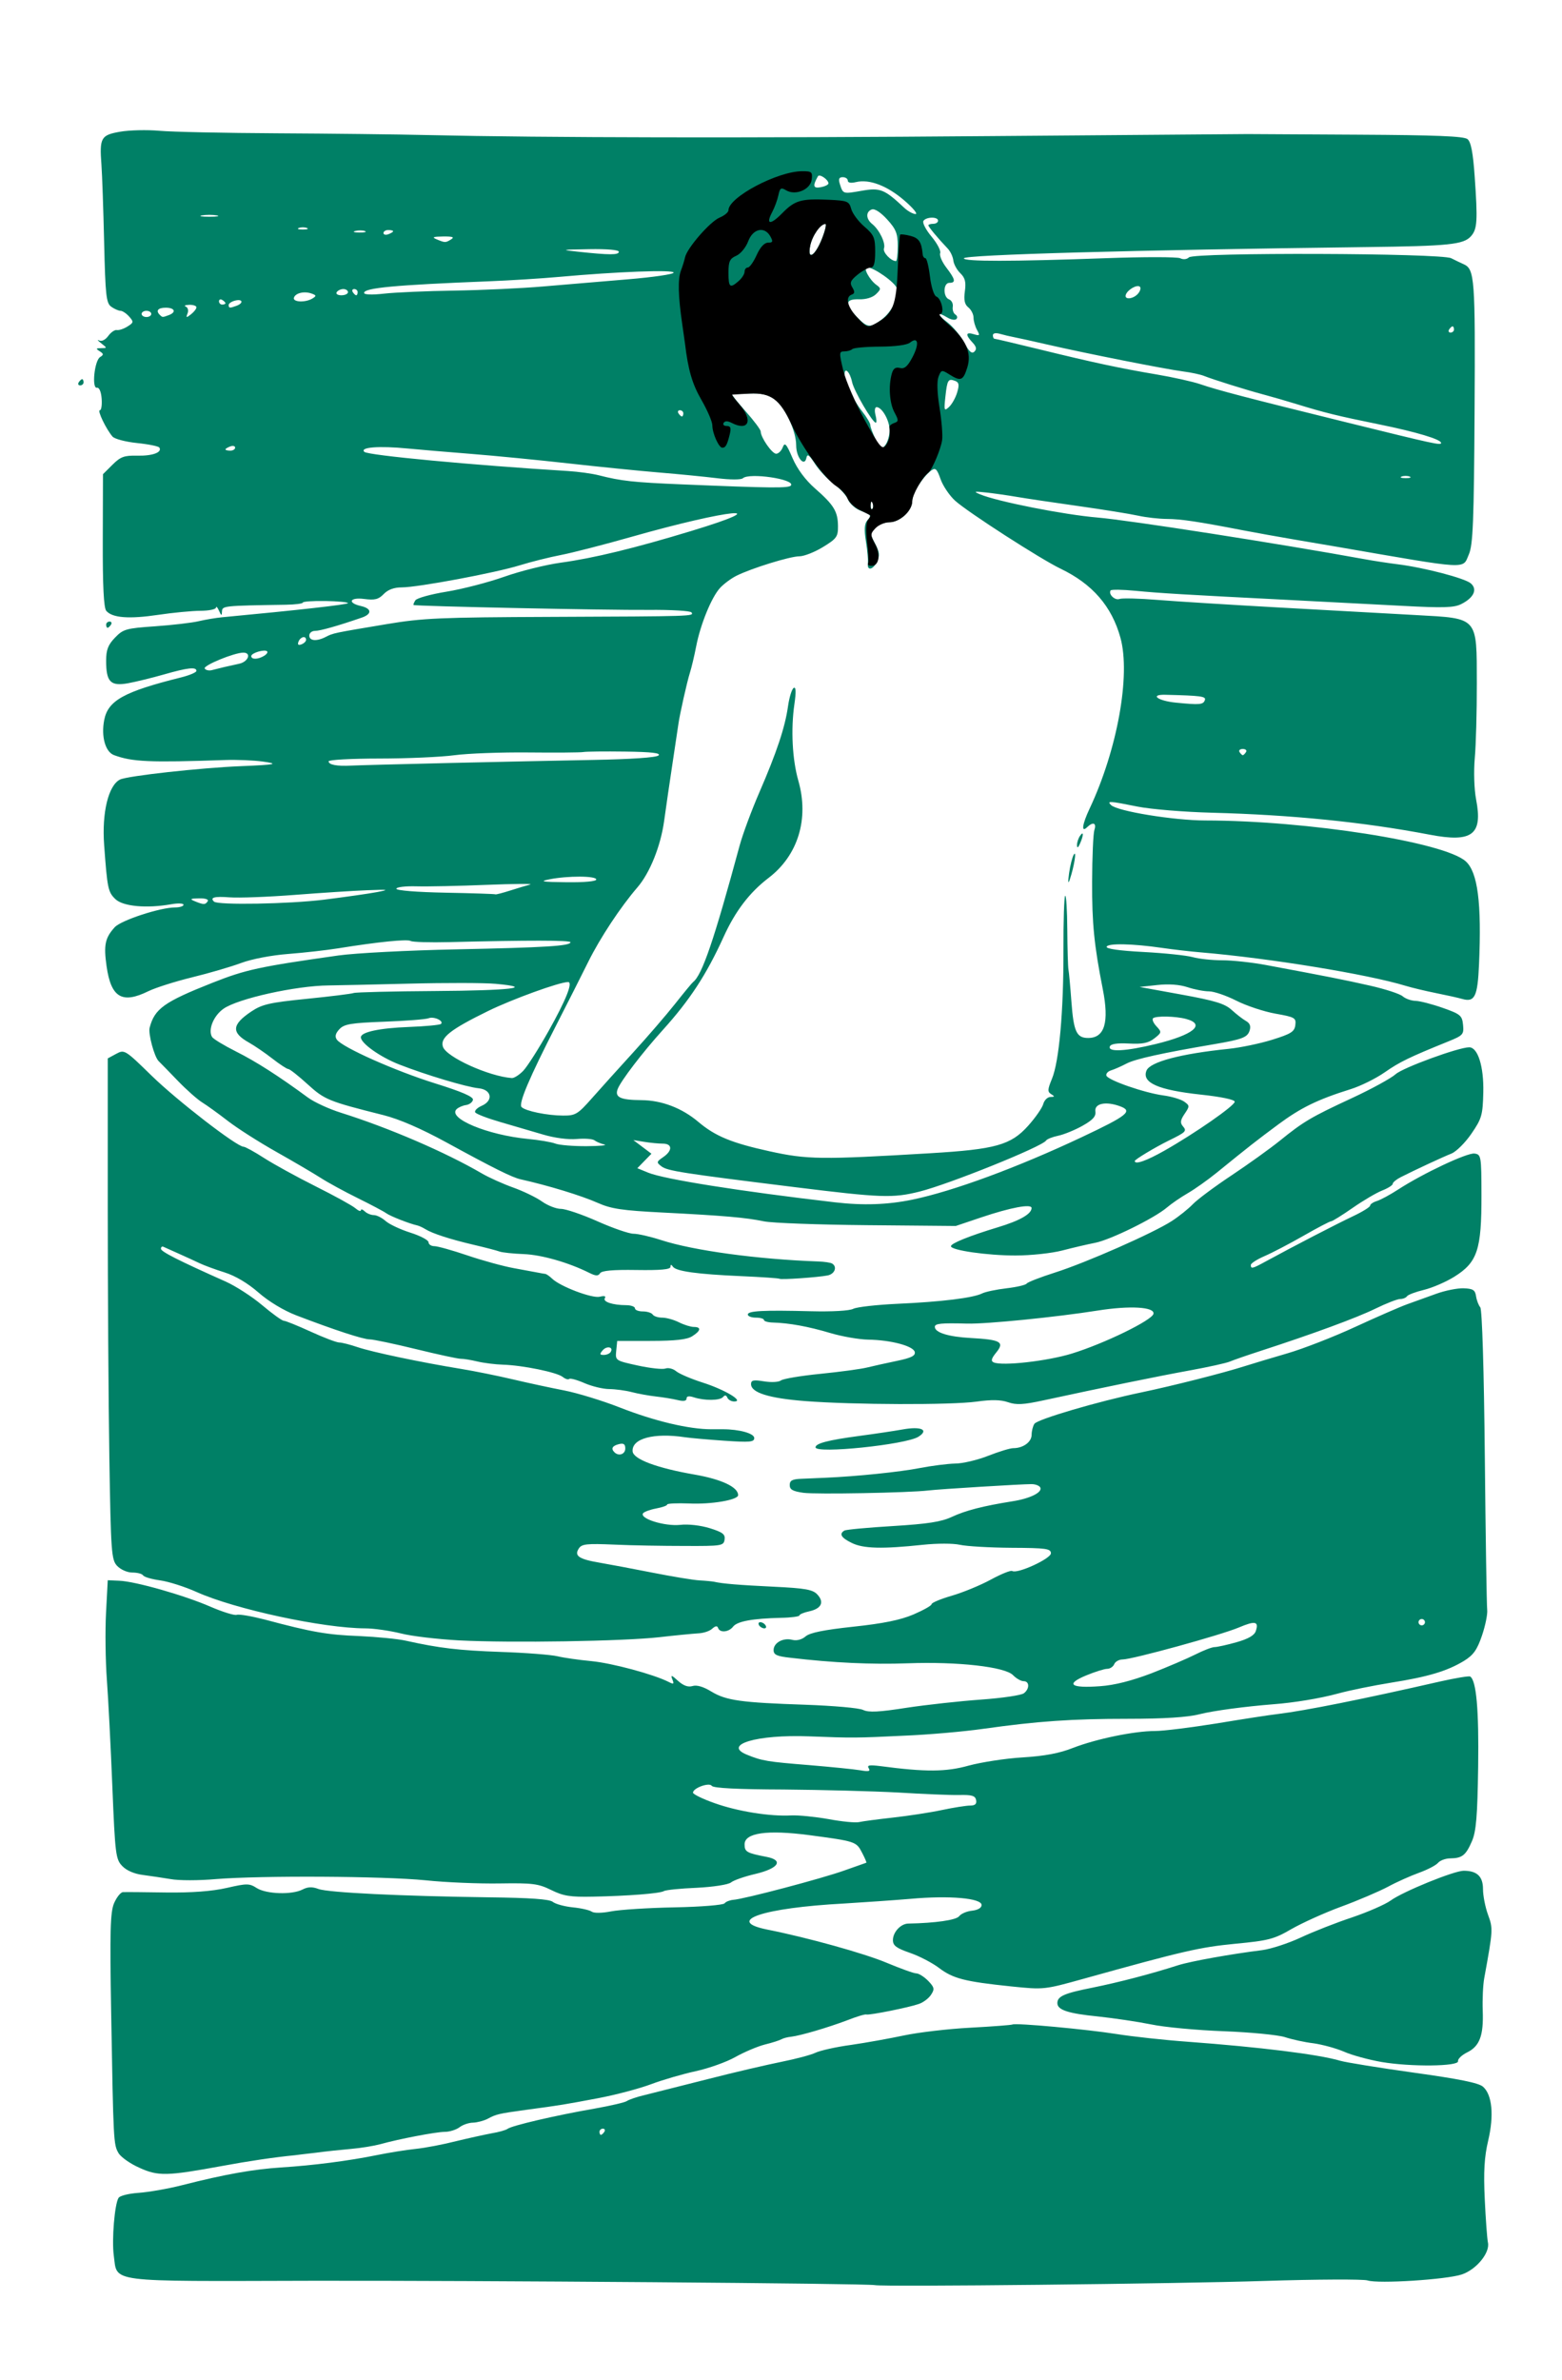 <svg xmlns="http://www.w3.org/2000/svg" viewBox="0 0 935 1424"><path d="M523.66 1367.06c-4.14-1-239.17-2.8-337.73-2.6-123.16.3-115.56 1.3-117.82-15.1-1.28-9.3.5-30.9 2.86-34.5.78-1.3 6.16-2.6 11.95-3s17.55-2.4 26.13-4.6c25.94-6.6 42.59-9.5 59.26-10.6 18.97-1.2 40.23-3.9 57.36-7.4 6.9-1.4 17.32-3.1 23.16-3.7s16.69-2.7 24.12-4.6c7.44-1.8 16.99-3.9 21.24-4.7 4.242-.7 8.585-1.9 9.647-2.7 2.388-1.9 28.95-8.1 52.047-12.1 9.517-1.7 18.203-3.7 19.301-4.5 1.1-.8 5.906-2.5 10.684-3.6 4.777-1.2 21.714-5.5 37.638-9.5 15.923-4.1 35.868-8.7 44.322-10.4 8.453-1.7 17.573-4.1 20.267-5.4 2.693-1.3 12.284-3.5 21.304-4.7 9.02-1.3 23.35-3.9 31.85-5.7 8.49-1.8 26.29-3.9 39.56-4.6s24.6-1.6 25.16-1.9c1.87-1.1 44.92 2.9 62.46 5.7 9.44 1.5 28.55 3.6 42.47 4.6 43.09 3.2 78.24 7.5 91.44 11.4 3.46 1 23.27 4.2 44 7.1 27.23 3.8 38.72 6.1 41.38 8.4 5.48 4.8 6.66 17.1 3.08 32.3-2.3 9.7-2.82 18.6-2.04 35 .57 12.1 1.42 23.7 1.9 25.9 1.34 6.1-6.81 16.1-15.57 19.1-9.16 3.1-50.2 5.7-56.47 3.6-2.43-.8-30.23-.7-61.76.3-51.69 1.7-228.97 3.6-233.2 2.5zm-161.92-91.7c.656-1 .273-1.9-.852-1.9-1.124 0-2.044.9-2.044 1.9s.383 1.8.851 1.8c.47 0 1.388-.8 2.045-1.8zm-278.27 21.5c-5.49-2.4-11.13-6.4-12.53-8.8-2.98-5.1-3.06-6.6-4.4-84-.84-48.8-.53-60.2 1.75-65.5 1.52-3.5 3.9-6.5 5.28-6.6s12.93 0 25.67.2c15.57.2 27.5-.7 36.39-2.7 12.26-2.8 13.59-2.8 18.13.1 5.74 3.6 21.1 4.1 27.4.8 3.09-1.6 5.78-1.7 9.45-.3 5.82 2.2 49.94 4.3 102.13 5 24.673.3 36.092 1.1 38.12 2.7 1.593 1.3 7.022 2.8 12.064 3.3 5.041.5 10.142 1.7 11.334 2.6 1.265.9 6.083.9 11.581-.2 5.177-1 22.264-2.1 37.97-2.4 15.876-.3 29.16-1.4 29.916-2.4.75-1 3.1-1.9 5.223-2.1 6.243-.4 52.955-12.7 66.592-17.6 6.9-2.4 12.77-4.5 13.04-4.6s-.88-2.8-2.56-6c-3.44-6.7-3.94-6.8-31.566-10.5-25.248-3.3-38.75-1.4-38.75 5.5 0 4.5 1.197 5.2 13.136 7.5 10.44 2 7.268 6.9-6.625 10.2-6.487 1.5-13.075 3.8-14.64 5.1-1.604 1.3-10.593 2.7-20.594 3.2-9.76.4-18.595 1.3-19.629 2-2.422 1.4-21.486 2.9-42.366 3.3-13.737.3-17.82-.4-25.092-4-7.756-3.8-11.062-4.2-30.883-3.9-12.21.2-32.18-.6-44.39-1.9-25.34-2.5-98.18-2.9-125.46-.7-10.09.9-22.25.9-27.02 0-4.78-.8-12.31-1.9-16.73-2.5-4.89-.6-9.67-2.6-12.21-5.3-3.92-4-4.29-6.9-5.95-47.6-.97-23.9-2.44-52.7-3.28-63.9-.84-11.3-1.06-29.2-.5-40l1.03-19.5 6.75.3c9.58.3 39.36 8.8 54.86 15.6 7.23 3.1 14.26 5.3 15.61 4.8 1.36-.5 8.86.8 16.67 2.8 28.38 7.6 37.71 9.2 56.66 9.9 10.62.5 23.21 1.7 27.99 2.8 19.89 4.4 31.3 5.8 56.935 6.7 14.863.5 30.063 1.7 33.778 2.6 3.716.9 12.836 2.2 20.267 2.9 12.398 1.2 37.277 7.9 46.134 12.4 3.117 1.6 3.465 1.4 2.305-1.5-1.119-2.8-.507-2.7 3.404.9 3.24 2.9 6.023 3.9 8.681 3.1 2.51-.8 6.551.4 11.263 3.3 8.921 5.4 17.832 6.6 56.57 7.9 16.452.6 31.872 1.9 34.272 3.1 3.32 1.6 9.5 1.3 26.05-1.3 11.94-1.8 32.03-4 44.66-4.9 12.62-.9 24.13-2.6 25.57-3.8 3.48-2.7 3.36-7.2-.19-7.2-1.55 0-4.4-1.6-6.33-3.6-4.81-5-33.07-8.2-63.07-7.1-21.3.8-44.9-.3-70.132-3.3-8.228-.9-10.133-1.8-10.133-4.6 0-4.4 5.757-7.6 11.332-6.1 2.584.6 5.634-.2 7.82-2.1 2.537-2.2 10.893-3.9 28.603-5.8 17.87-1.9 28.14-4 35.93-7.3 5.99-2.6 10.89-5.3 10.89-6.2 0-.8 5.39-3.1 11.97-5 6.59-1.9 17.09-6.2 23.35-9.6s12.1-5.8 12.99-5.2c3.1 1.8 23.1-7.4 23.11-10.6 0-2.8-2.85-3.2-23.65-3.3-13-.1-26.88-.9-30.85-1.8-4.14-.9-13.56-.9-22.14 0-24.39 2.6-35.7 2.3-42.55-1.1-6.36-3.1-7.75-5.4-4.45-7.4 1-.6 14.01-1.8 28.92-2.7 21.05-1.3 28.96-2.5 35.43-5.5 8.14-3.8 18.58-6.5 36.13-9.3 10.41-1.6 17.88-5.2 16.87-8.1-.4-1.2-2.84-2.2-5.42-2.2-5.88 0-55.11 3-61.64 3.8-11.65 1.4-67.348 2.4-74.79 1.4-6.349-.9-8.204-1.9-8.204-4.6 0-2.8 1.54-3.6 7.238-3.8 3.981-.2 10.278-.4 13.993-.6 18.863-.8 44.863-3.5 56.583-5.8 7.24-1.4 16.79-2.6 21.23-2.7 4.44 0 13.29-2.1 19.66-4.6s13.16-4.6 15.09-4.6c5.94 0 10.97-3.66 11-7.98.01-2.26.76-5.23 1.66-6.59 1.8-2.73 38.18-13.42 63.93-18.78 18.56-3.86 49.28-11.65 61.97-15.71 4.67-1.49 16.16-4.94 25.54-7.67 9.39-2.72 27.67-9.84 40.62-15.82 12.96-5.98 26.99-12.09 31.19-13.59 4.2-1.49 11.98-4.3 17.29-6.23s12.69-3.41 16.41-3.28c5.58.2 6.87 1.02 7.42 4.72.37 2.46 1.51 5.46 2.53 6.66 1.1 1.29 2.21 37.49 2.72 89.27.47 47.8 1.11 89.1 1.42 91.7.31 2.5-1.1 9.5-3.12 15.4-2.93 8.6-5.14 11.7-10.84 15.2-10.09 6.1-21.49 9.5-43.65 13-10.57 1.7-24.86 4.6-31.76 6.5-10.57 2.9-26.51 5.5-38.6 6.4-16.5 1.3-35.73 3.8-44.39 6-7.05 1.8-21.32 2.7-42.47 2.7-33.82 0-54.1 1.4-86.85 6-11.15 1.6-32.43 3.5-47.29 4.1-28.6 1.4-31.11 1.4-56.943.4-31.24-1.2-52.07 5-37.156 11 9.034 3.7 12.293 4.2 37.156 6.2 13.273 1.1 27.073 2.5 30.673 3.1 5 .9 6.19.6 5.03-1.2-1.17-1.9.4-2.1 6.97-1.3 27.08 3.6 39.34 3.5 52.87-.3 7.43-2 21.95-4.3 32.27-4.9 13.14-.8 22.19-2.5 30.19-5.7 14.01-5.4 36.67-10.1 49.11-10.1 5.1 0 21.6-2.1 36.67-4.5 15.07-2.5 31.75-5.1 37.05-5.7 16.4-2 50.34-8.8 97.26-19.5 8.91-2 16.83-3.3 17.62-2.9 3.71 2.3 5.28 19.9 4.79 54-.42 29.5-1.19 38.7-3.71 44.5-3.67 8.5-5.88 10.2-12.94 10.3-2.79 0-6.11 1.2-7.39 2.7-1.27 1.5-6.37 4.1-11.33 5.9s-13.36 5.5-18.67 8.4c-5.31 2.8-17.9 8.2-27.99 11.9-10.08 3.7-23.47 9.8-29.76 13.4-10.33 6-13.57 6.9-33.78 8.8-21.27 2.1-30.51 4.2-90.53 20.9-23.75 6.6-23.8 6.6-43.42 4.6-27.92-2.9-34.76-4.7-43.14-11-4.06-3.1-11.95-7.2-17.53-9.1-8.05-2.8-10.13-4.3-10.13-7.6 0-4.8 4.74-9.9 9.31-9.9 16.14-.3 28.6-2.1 30.34-4.4 1.12-1.5 4.6-3 7.73-3.3 3.49-.4 5.7-1.7 5.7-3.4 0-4.1-19.14-5.8-42.46-3.7-10.62.9-28.51 2.1-39.77 2.8-48.808 2.6-71.837 10.4-46.046 15.6 24.16 4.8 58.316 14.3 71.546 19.9 8.19 3.4 16.12 6.3 17.62 6.3s4.68 2 7.07 4.4c3.77 3.9 4.01 5 1.84 8.3-1.38 2.2-4.7 4.7-7.38 5.6-5.92 2.1-29.42 6.8-31.38 6.3-.78-.3-5.99 1.3-11.59 3.5-11.7 4.4-27.665 9.1-33.427 9.8-2.176.2-4.782.9-5.79 1.5s-5.558 2.1-10.112 3.2c-4.553 1.2-12.487 4.6-17.63 7.5s-15.749 6.7-23.569 8.4c-7.819 1.7-19.863 5.2-26.763 7.8s-21.232 6.4-31.848 8.4c-19.724 3.7-21.67 4.1-43.428 7-15.853 2.2-17.416 2.5-22.553 5.3-2.32 1.2-6.23 2.2-8.69 2.3-2.45 0-6.15 1.2-8.21 2.8-2.06 1.5-5.97 2.7-8.69 2.7-5.3 0-27.65 4.3-38.71 7.4-3.72 1-11.54 2.3-17.38 2.8-5.83.5-15.39 1.5-21.23 2.3-5.84.7-11.48 1.3-12.54 1.5-11.62 1.1-28.39 3.6-43.43 6.4-33.21 6.1-38.35 6.2-49.55 1.1zm451.02-209.5c9.02-1 22.18-3 29.23-4.5s14.72-2.7 17.03-2.7c2.97 0 4.01-1 3.54-3.3-.53-2.6-2.57-3.2-10.27-3-5.29.1-21.68-.6-36.42-1.5-14.75-.8-45.579-1.6-68.52-1.8-27.362-.1-42.164-.8-43.022-2.2-1.506-2.2-11.237 1.3-11.237 4.1 0 .9 5.863 3.8 13.028 6.3 13.783 4.9 33.01 8 45.842 7.3 4.246-.2 14.235.8 22.197 2.2 7.962 1.5 16.212 2.3 18.332 1.8 2.13-.5 11.25-1.7 20.27-2.7zm154.69-86.3c9.76-3.8 21.64-8.9 26.4-11.3 4.75-2.4 9.9-4.4 11.43-4.4 1.54 0 7.45-1.3 13.13-2.9 7.06-2 10.73-4.1 11.57-6.7 1.92-5.8-.3-6.3-10.22-2.1-10.64 4.5-63.74 19.1-69.5 19.1-2.15 0-4.41 1.3-5.02 2.8s-2.49 2.8-4.19 2.8c-1.69 0-7.42 1.8-12.73 4-12.49 5.2-9.2 7.7 8.41 6.4 8.69-.6 18.84-3.2 30.72-7.7zm163.79-30.6c0-1-.87-1.9-1.93-1.9s-1.93.9-1.93 1.9.87 1.9 1.93 1.9 1.93-.9 1.93-1.9zm-26.06 263.1c-7.43-1.3-17.56-4-22.5-6.2-4.95-2.1-13.2-4.3-18.34-5-5.14-.6-12.82-2.3-17.06-3.7-4.28-1.3-20.64-2.9-36.68-3.5-15.92-.6-35.46-2.4-43.43-4.1-7.96-1.6-22.14-3.7-31.51-4.7-17.98-1.8-24.46-3.9-24.46-8s4.01-5.9 21.23-9.3c15.72-3.2 34.64-8.1 51.15-13.4 7.67-2.4 31.7-6.7 50.18-9 5.31-.7 15.77-4.1 23.24-7.6s21.26-8.9 30.64-12c9.38-3.2 19.77-7.7 23.09-10.1 7.24-5.3 37.91-17.8 43.69-17.8 7.99 0 11.56 3.4 11.56 11 0 3.9 1.35 10.8 3 15.3 3.06 8.3 3.01 9.1-2.25 37.9-.75 4-1.16 12.8-.91 19.5.55 14.9-1.82 21.3-9.39 25-3.23 1.6-5.65 4-5.39 5.2.65 3.2-28.4 3.5-45.86.5zm-552.03-252.2c-12.73-.7-28.49-2.5-35.02-4.2-6.52-1.6-16.07-3-21.23-3-25.22-.1-77.92-11.4-101.05-21.8-6.9-3.1-16.66-6.2-21.67-6.9-5.02-.7-9.63-2-10.25-3s-3.54-1.7-6.5-1.7c-3.01 0-7-1.8-9.06-4-3.41-3.6-3.74-8.2-4.64-64.6-.53-33.34-.96-100.77-.96-149.81v-89.17l5.03-2.72c4.96-2.68 5.29-2.48 21.24 13.08 15.17 14.81 51 42.48 55.01 42.48.99 0 6.56 3.06 12.37 6.8 5.82 3.74 19.7 11.35 30.84 16.93 11.15 5.57 21.79 11.43 23.65 13.01 1.85 1.58 3.37 2.17 3.37 1.29 0-.87 1.05-.58 2.32.64 1.27 1.23 3.72 2.23 5.43 2.23s4.87 1.59 7.03 3.52c2.16 1.94 8.83 5.08 14.83 6.98 5.99 1.89 10.91 4.49 10.91 5.77.01 1.28 1.58 2.32 3.49 2.32s10.81 2.5 19.78 5.54c8.97 3.05 21.528 6.49 27.897 7.64 6.37 1.15 12.884 2.36 14.476 2.68 1.593.33 3.485.65 4.205.73.721.08 2.583 1.37 4.14 2.87 4.892 4.71 23.976 11.92 28.524 10.78 2.704-.68 3.812-.37 3.023.86-1.39 2.17 4.635 4.16 12.705 4.2 2.92.01 5.308.86 5.308 1.88 0 1.03 2.12 1.86 4.712 1.86 2.59 0 5.248.84 5.904 1.86.656 1.03 3.214 1.86 5.684 1.86s6.978 1.25 10.019 2.78c3.041 1.53 7.05 2.78 8.906 2.79 4.63.01 4.236 2.29-.965 5.57-3.122 1.98-10.037 2.75-24.609 2.78l-20.267.02-.59 5.87c-.59 5.85-.53 5.89 12.89 8.83 7.416 1.62 14.88 2.43 16.588 1.8 1.707-.63 4.591.1 6.41 1.63 1.818 1.52 8.951 4.57 15.852 6.77 13.197 4.21 24.986 11.24 18.979 11.31-1.77.03-3.657-1-4.196-2.28-.655-1.55-1.505-1.69-2.573-.4-1.823 2.2-11.104 2.29-17.52.19-2.881-.95-4.341-.7-4.341.75 0 1.46-1.77 1.76-5.309.9-2.92-.71-8.782-1.67-13.028-2.14-4.247-.48-10.762-1.66-14.477-2.63-3.716-.97-9.796-1.78-13.51-1.81-3.717-.03-10.378-1.64-14.803-3.57-4.425-1.94-8.53-3.05-9.122-2.48-.59.57-2.35.01-3.909-1.23-3.427-2.74-23.959-6.95-35.643-7.3-4.66-.14-11.6-1.01-15.44-1.93s-8.28-1.64-9.87-1.6-13.64-2.55-26.77-5.77c-13.14-3.21-25.62-5.84-27.76-5.84-3.92 0-21.02-5.59-43.91-14.35-7.56-2.9-16.56-8.32-22.66-13.66-6.36-5.57-13.87-10.03-20.26-12.04-5.59-1.75-12.33-4.23-14.98-5.5-2.66-1.27-8.3-3.86-12.55-5.75s-8.37-3.74-9.17-4.11c-.79-.37-1.45.17-1.45 1.2 0 1.71 10.35 6.95 38.78 19.64 5.93 2.64 15.75 9 21.82 14.11 6.08 5.12 11.89 9.31 12.92 9.31s8.28 2.93 16.11 6.51 15.51 6.5 17.07 6.5 6.52 1.26 11.03 2.79c8.69 2.95 37.64 9.03 61.92 13.01 8.05 1.31 21.942 4.12 30.886 6.23s22.776 5.09 30.738 6.63c7.961 1.54 22.93 6.12 33.26 10.17 20.862 8.19 41.55 13.1 55.044 13.08 1.327-.01 4.367-.01 6.756-.01 9.942.01 18.82 2.49 18.82 5.26 0 2.42-2.592 2.65-17.855 1.61-9.82-.67-20.46-1.61-23.644-2.09-18.663-2.81-31.913.77-31.312 8.44.366 4.7 14.572 10 37.102 13.9 16.15 2.8 26.057 7.5 26.057 12.3 0 2.9-16.145 5.6-29.229 5-7.283-.3-13.24 0-13.239.6.003.7-3.005 1.7-6.683 2.4s-7.188 2-7.799 2.9c-2.016 3.2 12.976 7.8 22.105 6.9 5.046-.6 12.44.3 17.946 2 7.64 2.4 9.257 3.6 8.788 6.8-.546 3.7-1.736 3.9-23.736 3.8-12.74 0-31.78-.3-42.314-.8-16.407-.7-19.444-.4-21.189 2.3-2.915 4.4-.02 6.4 12.353 8.5 5.84 1 20.17 3.7 31.848 6 11.677 2.3 24.272 4.4 27.987 4.6 3.716.2 7.624.6 8.686.8 5.072 1.2 15.39 2 36.038 3 18.688.9 23.087 1.7 25.81 4.6 4.354 4.6 2.494 8.5-4.778 10.1-3.256.7-5.92 1.8-5.92 2.5 0 .6-4.995 1.3-11.099 1.4-17.053.4-26.19 2.1-28.616 5.3-2.57 3.3-7.889 3.8-8.948.8-.505-1.5-1.59-1.3-3.538.4-1.545 1.5-5.415 2.7-8.6 2.8-3.185.2-13.608 1.2-23.162 2.3-21.33 2.4-88.32 3.5-119.67 1.9zm99.408-114.8c0-2.66-.997-3.33-3.86-2.61-3.958 1.01-4.849 2.71-2.574 4.91 2.604 2.5 6.434 1.1 6.434-2.3zm-8.769-57.71c1.934-3.01-2.268-3.93-4.76-1.04-1.94 2.25-1.82 2.77.632 2.77 1.66 0 3.518-.78 4.128-1.73zm88.87 163.51c-.656-1.1-.324-1.9.737-1.9 1.062 0 2.467.8 3.124 1.9.656 1 .324 1.8-.738 1.8-1.06 0-2.467-.8-3.123-1.8zm33.778-106.5c0-2.36 7.506-4.33 26.053-6.81 9.56-1.27 21.26-3.02 26.01-3.88 11.18-2.02 16.07.22 9.51 4.36-7.5 4.73-61.573 10.33-61.573 6.33zm-6.445-27.69c-21.513-1.69-32.158-5.04-32.158-10.14 0-2.36 1.453-2.67 7.787-1.64 4.375.71 8.816.47 10.134-.56 1.29-1 11.9-2.78 23.577-3.94 11.678-1.17 24.268-2.87 27.988-3.79 3.72-.91 11.78-2.71 17.93-3.98 8.4-1.74 11.04-3.04 10.6-5.25-.71-3.61-14.26-7.23-27.84-7.44-5.47-.08-15.74-1.87-22.84-3.98-13.049-3.89-24.599-5.99-34.308-6.25-2.919-.08-5.308-.77-5.308-1.53 0-.77-2.17-1.4-4.825-1.4s-4.825-.83-4.825-1.86c0-2.22 9.144-2.7 37.83-1.97 12.666.32 22.996-.27 25.286-1.45 2.12-1.09 14.2-2.45 26.83-3.02 25.85-1.16 44.95-3.5 50.27-6.17 1.97-.99 8.56-2.38 14.65-3.09s11.51-1.98 12.04-2.81c.54-.84 8.16-3.8 16.92-6.59 18.64-5.91 58.88-23.65 69.99-30.85 4.25-2.75 9.89-7.27 12.55-10.04 2.65-2.78 13.07-10.54 23.16-17.24 10.08-6.71 23.11-16.05 28.95-20.77 14.23-11.5 18.65-14.11 43.26-25.53 11.59-5.38 23.31-11.8 26.06-14.26 4.38-3.92 37.67-16.08 44.03-16.08 5.17 0 8.78 11.53 8.43 26.88-.32 13.68-.92 15.78-7.09 24.77-3.7 5.41-9.09 10.77-11.98 11.93-5.44 2.17-22.1 9.92-30.38 14.13-2.63 1.34-4.77 3.12-4.77 3.96s-2.83 2.64-6.28 3.99-11.44 6.05-17.75 10.45c-6.32 4.4-12.11 7.99-12.87 7.99-.77 0-8.19 3.89-16.51 8.65-8.31 4.75-18.81 10.23-23.32 12.17s-8.2 4.32-8.2 5.29c0 2.5.88 2.29 9.11-2.21 15.9-8.68 42.18-22.29 51.97-26.9 5.69-2.68 10.33-5.55 10.33-6.39 0-.83 1.82-2.07 4.05-2.75 2.22-.68 7.96-3.78 12.74-6.89 14.76-9.59 41.33-22.1 45.68-21.51 3.97.55 4.13 1.48 4.17 24.74.07 32.91-2.39 40.31-16.27 48.97-4.95 3.09-13.11 6.61-18.13 7.83-5.03 1.22-9.61 2.95-10.19 3.85-.57.89-2.4 1.63-4.07 1.63-1.66 0-8.31 2.59-14.78 5.75-11.21 5.49-37.31 15.09-68.82 25.32-7.96 2.58-16.21 5.44-18.34 6.35-2.12.91-12.98 3.31-24.12 5.33-18.86 3.43-51.67 10.14-87.43 17.88-12.08 2.62-16.26 2.84-21.23 1.12-4.36-1.51-9.89-1.62-18.73-.38-15.15 2.12-74.05 1.94-102.96-.32zm159.89-28.41c19.34-5.95 48.07-19.94 48.84-23.78.84-4.14-14.09-5.01-33.39-1.95-24.92 3.95-66.7 8.12-78.18 7.81-15.58-.43-19.3-.06-19.3 1.94 0 3.42 8.11 5.94 21.47 6.67 17.99.99 20.43 2.38 15.27 8.69-2.91 3.57-3.31 5.12-1.52 5.9 5.18 2.28 32.12-.76 46.81-5.28zm-175.03-44.75c-.336-.32-10.598-1.02-22.807-1.56-26.475-1.16-39.06-2.9-40.986-5.67-1.005-1.45-1.427-1.41-1.448.13-.02 1.54-5.962 2.08-20.366 1.86-14.194-.22-20.776.37-21.788 1.95-1.127 1.75-2.582 1.69-6.509-.27-12.346-6.17-28.509-10.79-39.188-11.2-6.37-.24-12.884-.93-14.477-1.53-1.592-.6-8.54-2.41-15.44-4.02-14.1-3.3-24.65-6.71-28.95-9.37-1.59-.99-3.77-1.99-4.83-2.22-4.69-1.03-16.19-5.54-18.59-7.3-1.45-1.06-9.15-5.14-17.12-9.07-7.96-3.92-17.95-9.37-22.19-12.11-4.25-2.73-16.2-9.74-26.55-15.57-10.36-5.83-23.38-14.14-28.95-18.46s-12.48-9.3-15.34-11.07c-2.87-1.77-9.39-7.54-14.48-12.81-5.09-5.28-10.32-10.64-11.62-11.92-2.58-2.54-6.31-16.39-5.38-19.97 2.97-11.37 8.64-15.43 37.66-26.91 19.78-7.83 28.03-9.62 75.27-16.31 10.09-1.43 41.79-3.07 70.45-3.66 53.502-1.1 68.523-2.04 68.525-4.27 0-1.22-25.607-1.24-72.386-.07-11.67.3-22.14-.01-23.26-.68-2.02-1.22-19.57.55-43.33 4.39-6.9 1.11-20.36 2.63-29.91 3.37-10.14.78-21.9 3.04-28.25 5.41-5.97 2.23-19.18 6.09-29.34 8.57-10.16 2.49-21.95 6.23-26.21 8.32-15.73 7.73-22.32 3.8-24.99-14.91-1.82-12.72-.92-17.01 4.88-23.38 3.77-4.14 27.21-11.82 36.08-11.82 2.8 0 5.1-.73 5.1-1.61 0-.89-3.32-1.03-7.36-.31-14.8 2.6-28.88 1.31-33.43-3.07-4.4-4.25-4.83-6.3-6.73-32.39-1.41-19.29 2.51-35.54 9.44-39.12 4.23-2.19 48.29-7.07 72.82-8.05 20.44-.83 22.81-1.35 12.54-2.76-5.3-.72-15.29-1.13-22.19-.9-45.81 1.55-55.67 1.12-66.69-2.92-5.21-1.91-7.8-11.16-5.88-21.02 2.27-11.67 11.82-16.96 46.03-25.48 5.04-1.26 9.17-3.01 9.17-3.9 0-2.51-5.21-1.94-19.37 2.12-7.16 2.05-16.9 4.43-21.64 5.29-10.45 1.87-13.04-.82-13.04-13.54 0-6.45 1.17-9.48 5.31-13.76 4.94-5.11 6.6-5.57 23.97-6.78 10.27-.72 21.99-2.08 26.06-3.04s10.43-2.02 14.15-2.37c45.63-4.28 75.27-7.61 75.27-8.46 0-.58-6.08-1.14-13.51-1.26s-13.51.3-13.51.93-4.56 1.21-10.13 1.3c-37.45.58-38.12.65-38.26 4.02-.11 2.79-.37 2.72-1.79-.46-.91-2.05-1.72-2.88-1.8-1.85-.07 1.03-4.26 1.89-9.3 1.91s-16.51 1.12-25.47 2.45c-17.35 2.57-27.28 1.8-30.9-2.4-1.53-1.79-2.18-14.85-2.1-42.18l.12-39.59 5.68-5.65c4.87-4.83 7.01-5.61 14.94-5.43 9.04.2 14.96-1.99 13.12-4.85-.5-.79-6.52-2.01-13.37-2.71-6.84-.71-13.44-2.44-14.66-3.86-3.82-4.43-9.27-15.75-7.58-15.75.89 0 1.37-3.14 1.07-6.97-.32-4.14-1.46-6.78-2.81-6.5-3.23.67-1.5-16.24 1.88-18.34 2.23-1.38 2.19-1.95-.24-3.48-2.42-1.53-2.28-1.84.85-1.86 3.71-.03 3.71-.06 0-2.96-2.06-1.61-2.59-2.35-1.18-1.65 1.53.75 3.74-.34 5.46-2.7 1.58-2.19 3.9-3.77 5.15-3.53s4.1-.7 6.34-2.1c3.75-2.33 3.83-2.8 1.02-5.96-1.68-1.89-4-3.44-5.15-3.44-1.16 0-3.65-1.09-5.54-2.42-3.05-2.15-3.54-6.61-4.29-38.58-.46-19.88-1.19-40.75-1.61-46.37-1.21-16.21-.33-17.76 11.22-19.78 5.53-.96 16.11-1.21 23.51-.55 7.39.67 39.06 1.34 70.38 1.5s72.14.64 90.72 1.07c69.231 1.6 190.67 1.81 336.81.6 82.8-.68 151.86-1.23 153.45-1.21s31.21.19 65.81.37c46.99.25 63.65.92 65.82 2.66 2.06 1.65 3.3 8.07 4.29 22.3 1.87 26.68 1.57 31.53-2.22 35.79-4.43 4.98-13.07 5.88-62.61 6.49-138.76 1.72-240.95 4.58-240.95 6.73 0 1.98 28.57 1.95 84.93-.08 22.83-.83 42.89-.81 44.58.03 1.82.91 3.96.69 5.21-.52 3.19-3.07 150.84-2.59 157 .51 2.51 1.26 5.87 2.87 7.46 3.58 6.6 2.94 7 8.32 6.54 87.91-.38 65.72-.95 79.98-3.4 85.63-3.94 9.09 1.36 9.38-78.42-4.4-4.77-.83-16.5-2.82-26.05-4.43-9.56-1.62-23.46-4.12-30.89-5.55-26.96-5.22-37.06-6.72-45.47-6.77-4.72-.02-12.48-.91-17.25-1.97-4.78-1.06-20.85-3.64-35.71-5.74-14.87-2.09-31.37-4.55-36.68-5.46-5.31-.92-13.56-2.1-18.33-2.62-7.44-.83-7.99-.68-3.86 1.05 10.42 4.35 50.11 12.19 70.45 13.91 18.98 1.61 108.55 15.58 160.2 24.99 5.31.97 13.99 2.29 19.3 2.95 15.73 1.94 40.28 8.34 43.85 11.43 4.15 3.6 1.8 8.64-5.8 12.43-4.3 2.14-10.76 2.33-35.17 1.02-16.45-.88-47.27-2.48-68.5-3.56-62.14-3.15-76.39-4-91.31-5.44-7.76-.75-14.43-.84-14.83-.22-1.47 2.28 2.56 6.13 5.33 5.1 1.57-.58 11.87-.32 22.88.58 11.01.89 44.34 2.97 74.07 4.61 29.72 1.64 66.06 3.65 80.74 4.46 37.29 2.07 36.12.75 36.19 40.91.04 16.69-.51 36.73-1.21 44.53-.72 8.01-.38 18.84.79 24.9 4.07 21.06-2.31 25.9-27.72 21.04-39.4-7.54-82.77-11.91-130.48-13.15-16.56-.43-36.53-2.08-44.39-3.65-16.95-3.41-18.61-3.51-15.93-.92 3.83 3.69 37.58 9.19 56.46 9.21 60.9.05 143 12.92 155.83 24.43 7.21 6.46 9.58 24.83 7.97 61.69-.84 19.33-2.57 22.82-10.17 20.62-2.12-.62-9.07-2.17-15.44-3.44-6.37-1.28-14.62-3.25-18.33-4.38-22.95-6.98-81.53-16.54-122.57-20.01-6.37-.53-16.79-1.74-23.16-2.67-17.63-2.57-32.47-2.89-33.23-.7-.43 1.24 7.61 2.38 22.07 3.14 12.51.66 25.77 2.04 29.48 3.08s11.65 1.88 17.65 1.88 17.73 1.27 26.07 2.82c36.47 6.79 47.01 8.87 62.45 12.37 9.03 2.04 17.78 4.89 19.46 6.34 1.67 1.45 5.15 2.69 7.72 2.75s9.88 1.94 16.25 4.18c10.65 3.75 11.63 4.57 12.19 10.17.57 5.7.01 6.33-8.68 9.86-23.59 9.55-29.23 12.29-38.25 18.57-5.31 3.69-14.43 8.2-20.27 10.02-19.8 6.19-29.88 11.09-43.43 21.14-13.24 9.82-17.04 12.8-36.78 28.82-5.37 4.36-13.19 9.9-17.37 12.31-4.19 2.42-9.78 6.25-12.44 8.53-7.43 6.37-33.87 19.38-42.99 21.14-4.48.87-13.33 2.94-19.66 4.59-6.42 1.67-18.86 3-28.15 3-16.83 0-38.52-3.12-38.52-5.55 0-1.72 11.07-6.18 27.99-11.3 13.29-4.01 20.27-7.99 20.27-11.56 0-2.64-12.52-.31-30.11 5.61l-15.25 5.14-53.08-.48c-29.194-.26-56.988-1.29-61.766-2.29-10.848-2.26-24.038-3.41-60.8-5.27-24.027-1.22-30.594-2.19-38.603-5.74-9.932-4.41-29.664-10.43-46.288-14.14-5.01-1.11-16.173-6.66-44.433-22.1-15.06-8.23-28.22-13.93-37.63-16.29-32.98-8.28-35.2-9.19-45.44-18.51-5.47-4.99-10.64-9.06-11.49-9.06s-5.11-2.78-9.47-6.18c-4.35-3.4-10.71-7.75-14.13-9.67-10.67-5.97-10.3-10.74 1.44-18.58 6.48-4.32 10.91-5.33 33.15-7.57 14.12-1.42 26.76-2.99 28.09-3.48s23.29-1.03 48.79-1.19c45.241-.3 60.43-2.12 36.15-4.32-6.65-.61-29.89-.65-51.65-.1-21.77.54-43.48 1.03-48.26 1.07-19.64.18-54.37 7.89-62.97 13.98-5.94 4.21-9.33 12.56-6.82 16.82.7 1.19 7.18 5.12 14.39 8.74 12.04 6.04 25.49 14.64 43.05 27.56 3.74 2.75 12.6 6.83 19.71 9.06 28.79 9.06 62.52 23.58 84.33 36.29 4.24 2.48 12.69 6.28 18.766 8.45 6.078 2.17 13.846 5.93 17.264 8.36s8.53 4.42 11.36 4.42 12.665 3.34 21.856 7.43 18.895 7.44 21.563 7.44 10.096 1.7 16.507 3.78c19.452 6.31 57.683 11.51 94.165 12.81 3.597.13 7.29.68 8.2 1.23 3.25 1.93 1.61 6.29-2.676 7.13-5.99 1.17-28.077 2.69-28.825 1.98zm79.49-47.32c24.49-5.06 63.04-19.27 101.65-37.48 27.35-12.9 30.58-15.52 22.69-18.41-8.5-3.11-15.4-1.67-14.72 3.09.42 2.97-1.5 5.11-7.72 8.6-4.56 2.56-11.1 5.23-14.54 5.95-3.43.71-6.71 2.01-7.27 2.89-2.34 3.65-58.16 26.14-75.82 30.55-15.88 3.96-22.94 3.71-74.338-2.65-67.934-8.41-76.49-9.74-80.072-12.48-3.079-2.36-3.008-2.73 1.037-5.5 5.701-3.89 5.576-8.08-.241-8.08-2.522 0-7.516-.48-11.1-1.07l-6.513-1.06 5.418 4.08 5.418 4.09-4.223 4.33-4.223 4.33 6.525 2.68c9.498 3.9 54.982 11.12 111.72 17.72 16.96 1.97 31.56 1.47 46.32-1.58zm150.98-29.34c18.35-10.41 42.04-26.89 42.04-29.25 0-1.25-8.01-2.93-20.25-4.25-25.55-2.75-35.46-7.11-32.57-14.35 2.08-5.23 20.41-10.09 49.2-13.04 7.03-.72 18.76-3.17 26.05-5.44 11.31-3.52 13.36-4.82 13.85-8.77.54-4.33-.24-4.77-11.9-6.84-6.86-1.22-17.42-4.72-23.45-7.78-6.04-3.06-13.38-5.56-16.33-5.56-2.94 0-8.71-1.11-12.83-2.48-4.82-1.59-11.26-2.06-18.1-1.31l-10.61 1.16 25.01 4.55c20.2 3.67 26.01 5.45 30.13 9.22 2.81 2.56 6.65 5.53 8.54 6.59 2.38 1.34 3.04 3.12 2.14 5.84-1.32 4-4.49 5.19-21.43 8.08-30.92 5.26-46.99 8.81-52.11 11.5-3.19 1.67-7.39 3.52-9.33 4.11-1.95.59-3.21 2.02-2.82 3.17.95 2.74 22.8 10.32 34.14 11.84 4.89.65 10.48 2.32 12.42 3.7 3.34 2.37 3.35 2.76.25 7.32-2.54 3.73-2.77 5.4-1.02 7.42 2.48 2.88 1.88 3.48-8.53 8.59-8.1 3.98-20.29 11.31-20.29 12.2 0 2.35 7.01-.1 17.8-6.22zm-140.36 1.57c39.31-2.34 48.41-4.89 58.79-16.48 4.33-4.84 8.39-10.68 9.01-12.98.63-2.3 2.56-4.19 4.31-4.21 2.58-.02 2.67-.33.46-1.67-2.29-1.4-2.23-2.77.4-9.11 4.33-10.42 7.01-40.35 6.91-77.19-.05-17.22.41-31.79 1.03-32.38s1.19 8.47 1.27 20.15c.08 11.67.4 22.48.7 24.01.31 1.53 1.11 10.23 1.78 19.33 1.32 17.79 3.07 21.57 10.01 21.57 9.88 0 12.68-9.33 8.76-29.19-5.18-26.27-6.48-39.32-6.39-64.11.05-15.02.66-29.03 1.36-31.14 1.4-4.25-.82-5.06-4.4-1.61-3.6 3.47-2.88-1.78 1.52-11.12 16.61-35.26 24.66-79.79 18.48-102.25-5.18-18.82-16.77-32.18-35.83-41.32-11.89-5.69-55.53-33.81-63.1-40.64-3.38-3.06-7.32-8.88-8.74-12.93-2.15-6.13-3.08-7.01-5.5-5.24-5.15 3.78-11.45 13.74-11.45 18.1 0 5.98-7.33 12.85-13.71 12.85-4.59 0-11.38 4.02-11.38 6.73 0 .49 1.39 3.47 3.08 6.63 2.38 4.43 2.61 6.74 1.01 10.13-2.42 5.12-6.16 5.88-5.56 1.14.22-1.79-.31-7.67-1.18-13.07-1.14-7.03-.91-10.6.81-12.59 2.7-3.14 2.8-3-4.47-6.01-2.94-1.22-6.11-4.15-7.05-6.52s-4.74-6.55-8.46-9.28c-3.724-2.73-8.79-8.12-11.266-11.98-3.47-5.41-4.652-6.25-5.17-3.66-1.159 5.8-6.138-.22-6.138-7.42 0-8.85-6.913-23.49-13.148-27.84-3.758-2.62-7.85-3.51-14.839-3.23-5.308.22-9.974.48-10.368.57-.394.1 3.297 4.7 8.203 10.23s8.92 10.9 8.92 11.94c0 3.55 6.76 13.3 9.231 13.32 1.361 0 3.135-1.71 3.943-3.81 1.242-3.24 2.144-2.25 5.862 6.38 2.801 6.51 7.67 13.09 13.428 18.14 11.362 9.95 13.702 13.79 13.792 22.56.06 6.36-.78 7.53-8.995 12.55-4.985 3.05-11.348 5.54-14.139 5.54-5.562 0-28.708 7.16-37.71 11.67-3.124 1.57-7.496 4.81-9.717 7.21-5.106 5.51-11.763 21.77-14.322 34.98-1.084 5.6-2.775 12.71-3.756 15.81-1.725 5.43-6.119 25.01-6.892 30.71-.208 1.54-1.775 12-3.482 23.24-1.708 11.25-3.966 26.76-5.02 34.47-2.072 15.18-8.542 31.3-16.051 40-10.055 11.65-22.355 30.27-29.405 44.51-4.05 8.18-12.51 24.91-18.8 37.18-16.565 32.32-23.121 47.77-21.09 49.73 2.49 2.4 15.295 5.02 24.79 5.07 7.475.04 8.799-.76 17.37-10.46 5.105-5.78 16.234-18.12 24.732-27.43 8.497-9.3 19.749-22.35 25.002-28.99 5.253-6.65 10.09-12.5 10.75-13.01 5.417-4.2 12.505-24.98 27.903-81.8 1.8-6.65 7.083-20.87 11.737-31.61 10.456-24.12 15.383-38.91 17.185-51.58.763-5.37 2.29-10.3 3.393-10.95 1.368-.82 1.5 2.29.419 9.75-2.182 15.06-1.25 33.08 2.37 45.75 6.52 22.82-.177 44.67-17.815 58.14-11.43 8.73-19.883 19.81-26.953 35.34-10.313 22.65-20.184 37.74-36.477 55.77-12.08 13.37-24.982 30.24-26.89 35.17-1.91 4.94 1.595 6.59 14.19 6.67 12.134.08 24.27 4.71 34.078 13.01 10.122 8.55 19.903 12.59 42.56 17.57 22.644 4.98 30.818 5.08 96.115 1.19zm83.25-167.49c.63-4.6 1.9-9.62 2.82-11.16 1.87-3.09.21 7.19-2.39 14.88-1.03 3.04-1.18 1.76-.43-3.72zm4.74-16.73c-.06-1.54.73-4.05 1.76-5.58 2.28-3.4 2.28-.46 0 4.65-1.09 2.45-1.69 2.77-1.76.93zm-282.94 178.98c-2.124-.5-4.768-1.62-5.877-2.48-1.109-.87-5.886-1.22-10.616-.8-5.127.46-13.275-.61-20.18-2.66-6.37-1.9-17.853-5.25-25.519-7.47-7.67-2.21-14.45-4.81-15.07-5.78s1.13-2.75 3.89-3.96c7.13-3.13 5.93-9.69-1.9-10.48-7.33-.74-31.67-8.03-47.53-14.24-11.32-4.43-22.93-12.65-22.93-16.25 0-3.13 11.05-5.51 28.71-6.18 9.95-.38 18.61-1.2 19.25-1.81 1.9-1.83-4.3-4.68-7.42-3.41-1.59.65-13.5 1.58-26.45 2.06-20.15.76-24.04 1.41-26.94 4.49-2.36 2.51-2.83 4.41-1.54 6.23 3.26 4.63 34.9 18.71 58.79 26.17 16.17 5.05 23.04 8.03 22.69 9.85-.27 1.44-2.13 2.85-4.13 3.13-1.99.28-4.53 1.38-5.64 2.45-5.66 5.45 18.46 15.51 42.701 17.82 6.707.64 14.09 1.89 16.407 2.79 2.316.9 10.726 1.59 18.688 1.54s12.74-.51 10.616-1.01zm-48.538-44.08c2.397-2.49 9.203-13.16 15.126-23.71 10.495-18.68 14.762-29.39 11.711-29.39-5.132 0-33.32 10.21-47.91 17.35-22.62 11.08-28.78 15.96-27 21.37 2.03 6.16 27.42 17.69 41.211 18.72 1.377.1 4.465-1.85 6.862-4.34zm378.51-15.99c22.67-5.5 30.32-11.79 18.28-15.03-6.3-1.7-18.2-1.93-19.8-.39-.71.68.22 2.85 2.07 4.82 3.22 3.43 3.16 3.74-1.27 7.2-3.59 2.8-7.03 3.5-15.23 3.08-7.16-.37-10.85.21-11.43 1.78-1.25 3.46 9.49 2.88 27.38-1.46zm-567.38-85.45c.71-1.1-1.4-1.81-5.19-1.73-5.32.11-5.75.4-2.53 1.73 5.24 2.17 6.33 2.17 7.72 0zm69.49-.92c12.74-1.59 27.07-3.64 31.85-4.55 7.7-1.48 7.05-1.6-5.8-1.12-7.96.3-27.5 1.55-43.42 2.79-15.93 1.23-33.52 1.9-39.09 1.47-9.1-.69-11.84.07-9.25 2.56 2.27 2.18 44.97 1.43 65.71-1.15zm111.4-5.43c4.55-1.45 10.008-3.09 12.131-3.64 2.123-.56-9.603-.47-26.058.19-16.45.67-35.35 1.06-41.98.88-6.7-.19-12.06.46-12.06 1.45 0 1.05 12.23 2.03 29.43 2.36 16.19.31 29.62.75 29.85.98.23.23 4.138-.77 8.687-2.22zm51.7-6.66c0-2.22-17.09-2.28-27.988-.11-6.366 1.27-4.588 1.58 10.133 1.75 10.764.13 17.854-.52 17.854-1.64zm-89.757-69.65c27.6-.65 67.012-1.49 87.575-1.87 23.241-.43 38.177-1.45 39.472-2.7 1.492-1.43-4.194-2.09-20.016-2.3-12.155-.16-23.403-.04-24.996.27-1.592.31-16.357.43-32.812.26-16.454-.17-36.433.58-44.393 1.65-7.96 1.08-28.16 1.97-44.88 1.98s-30.4.75-30.4 1.66c0 2.08 4.87 3.01 13.51 2.57 3.72-.19 29.34-.87 56.94-1.52zm478.68-6.57c.66-1.03-.21-1.86-1.93-1.86-1.71 0-2.58.83-1.93 1.86.66 1.02 1.53 1.86 1.93 1.86.41 0 1.28-.84 1.93-1.86zm-24.61-31.14c.77-2.21-2.42-2.63-23.64-3.14-9.7-.23-4.57 3.63 6.24 4.7 14.4 1.42 16.44 1.24 17.4-1.56zm-587.25-19.67c2.13-.49 6.25-1.41 9.17-2.04 5.47-1.17 7.52-6.64 2.49-6.64-5.45 0-24.24 7.74-23.1 9.51.63.99 2.6 1.41 4.37.93 1.77-.47 4.95-1.26 7.07-1.76zm24.07-6.75c1.57-.95 2.4-2.16 1.85-2.69-1.5-1.44-9.51.95-9.51 2.83 0 2.13 4.05 2.06 7.66-.14zm25.15-9.57c0-2.67-3.35-1.91-4.52 1.04-.72 1.8-.14 2.35 1.72 1.66 1.54-.57 2.8-1.79 2.8-2.7zm11.83-1.79c4.44-2.28 4.31-2.26 36.43-7.63 21.64-3.62 31.76-4.06 98.434-4.33 85.577-.35 85.52-.35 84.038-2.66-.614-.96-12.174-1.64-25.688-1.52-24.866.22-139.92-2.19-140.71-2.94-.23-.23.26-1.49 1.1-2.8.85-1.31 9.27-3.64 18.72-5.17 9.45-1.54 25-5.57 34.557-8.95 9.554-3.38 24.754-7.16 33.777-8.4 19.594-2.68 44.12-8.63 78.172-18.97 52.857-16.05 22.772-13.12-35.708 3.48-16.455 4.68-35.563 9.59-42.464 10.92-6.9 1.33-17.934 4.1-24.52 6.14-14.604 4.53-61.044 13.22-70.654 13.22-4.64 0-8.26 1.33-10.82 3.97-3.13 3.24-5.31 3.79-11.76 2.95-8.62-1.11-10.19 2.35-1.92 4.23 6.54 1.49 6.8 4.77.56 6.93-14.22 4.91-24.99 7.96-28.06 7.95-1.86 0-3.38 1.25-3.38 2.78 0 3.26 4.43 3.62 9.9.8zm327.27-80.16c-.62-1.48-1.08-1.04-1.17 1.13-.08 1.96.37 3.06 1.02 2.44.64-.62.71-2.22.15-3.57zm-48.814-10.48c2.378-3.71-24.96-7.74-28.844-4.25-1.063.95-7.512.94-15.345-.03-7.43-.91-23.065-2.45-34.743-3.41-11.677-.96-35.997-3.41-54.044-5.43s-44.54-4.61-58.87-5.74c-14.33-1.14-31.27-2.57-37.64-3.19-17.14-1.68-28.91-.76-25.89 2.02 2.25 2.07 64.6 7.93 121.96 11.46 6.126.38 14.377 1.52 18.335 2.53 13.508 3.45 20.716 4.24 49.66 5.44 54.126 2.26 64.298 2.35 65.421.6zm370.31-5.27c-1.33-.52-3.5-.52-4.83 0-1.32.51-.24.94 2.42.94 2.65 0 3.74-.43 2.41-.94zm-703.06-17.3c0-.99-1.3-1.32-2.9-.73-1.59.59-2.89 1.4-2.89 1.8s1.3.73 2.89.73c1.6 0 2.9-.81 2.9-1.8zm391.76-10.34c.06-5.77-4.5-13.89-7.81-13.89-1.02 0-1.31 2.09-.64 4.65.66 2.56.75 4.65.2 4.65-2 0-13.11-19.03-14.22-24.36-1.24-5.98-4.49-9.24-4.49-4.51 0 4.56 5.06 15.18 10.52 22.07 2.7 3.42 4.92 7.16 4.92 8.3 0 1.15 1.45 5.01 3.22 8.59 2.91 5.88 3.45 6.2 5.73 3.32 1.38-1.76 2.54-5.72 2.57-8.82zm330.12 7.52c0-2.13-14.91-6.59-37.05-11.09-24.99-5.08-32.51-6.92-49.81-12.25-5.84-1.8-14.52-4.31-19.3-5.58-10.47-2.78-30.37-9.01-35.71-11.16-2.12-.86-7.77-2.07-12.54-2.68-10.43-1.33-58.2-10.79-81.07-16.05-9.02-2.08-18.14-4.09-20.27-4.48-2.12-.39-5.81-1.26-8.2-1.94-2.68-.76-4.34-.43-4.34.85 0 1.14.44 2.07.99 2.07s12.49 2.82 26.54 6.25c32.77 8.02 48.31 11.35 70.49 15.1 9.85 1.67 21.58 4.28 26.05 5.8 10.82 3.69 27.23 7.97 88.24 23.01 52.44 12.94 55.98 13.7 55.98 12.15zm-453.59-17.69c0-1.02-.919-1.86-2.044-1.86-1.124 0-1.507.84-.85 1.86.655 1.02 1.575 1.86 2.043 1.86s.851-.84.851-1.86zm163.91-12.5c1.37-4.61 1.11-6.05-1.26-6.93-4.14-1.53-4.69-.61-5.79 9.58-.89 8.2-.71 8.69 2.18 6.04 1.72-1.58 3.92-5.49 4.87-8.69zm9.18-29.9c-4.36-4.64-4.07-6.44.79-4.95 3.56 1.08 3.78.79 1.93-2.55-1.15-2.07-2.1-5.39-2.1-7.38s-1.39-4.73-3.09-6.09c-2.25-1.79-2.82-4.44-2.09-9.68.77-5.52.13-8.04-2.73-10.79-2.04-1.97-3.93-5.41-4.18-7.65-.25-2.23-1.75-5.42-3.35-7.09-5.8-6.07-11.58-13.01-11.58-13.91 0-.5 1.31-.91 2.9-.91s2.89-.84 2.89-1.86c0-2.5-7.16-2.38-8.77.14-.71 1.1 1.49 5.33 4.88 9.39s5.71 8.52 5.16 9.9 1.11 5.26 3.69 8.63c5.43 7.09 5.83 9.12 1.8 9.12-3.74 0-3.87 8.54-.15 9.91 1.5.56 2.5 2.53 2.2 4.38-.3 1.86.4 3.95 1.54 4.66 1.15.72 1.42 1.94.61 2.72-.82.79-3.17.41-5.23-.83-6.65-3.99-6.88-2.35-.37 2.59 3.48 2.65 8.11 8.17 10.29 12.29 2.88 5.42 4.55 6.92 6.08 5.44 1.53-1.47 1.23-2.98-1.12-5.48zm288.22-7.79c0-1.03-.38-1.86-.85-1.86s-1.39.83-2.05 1.86c-.65 1.02-.27 1.86.85 1.86 1.13 0 2.05-.84 2.05-1.86zm-342.64-5.89c6.21-4.7 10.56-13.56 9.17-18.68-.95-3.52-13.83-12.61-17.85-12.61-2.61 0 1.4 7.5 5.65 10.57 2.78 2.01 2.76 2.51-.28 5.48-2.04 2-6 3.2-10.14 3.09-8.36-.23-8.79 2.78-1.47 10.4 6.45 6.71 8.12 6.91 14.92 1.75zm-437.15-3.41c0-1.02-1.3-1.86-2.89-1.86s-2.9.84-2.9 1.86 1.31 1.86 2.9 1.86 2.89-.84 2.89-1.86zm10.46.73c4.7-1.73 3.62-4.45-1.77-4.45-4.69 0-6.16 1.81-3.54 4.34 1.57 1.51 1.53 1.51 5.31.11zm16.57-4.67c0-.9-1.96-1.57-4.35-1.49s-3.3.55-2.04 1.05c1.27.5 1.76 2.31 1.09 4.04-1.06 2.73-.8 2.8 2.04.58 1.79-1.4 3.26-3.29 3.26-4.18zm23.97-.91c4.43-1.63 3.75-4.27-.81-3.12-2.12.53-3.86 1.71-3.86 2.61 0 1.94.61 2.01 4.67.51zm-6.6-1.55c0-.45-.87-1.33-1.93-1.96-1.06-.64-1.93-.27-1.93.82 0 1.08.87 1.96 1.93 1.96s1.93-.36 1.93-.82zm52.06-2.82c2.45-1.49 2.39-1.9-.37-2.92-4.39-1.62-9.7-.43-10.68 2.38-.95 2.75 6.8 3.12 11.05.54zm494.21-2.91c1.34-1.56 1.84-3.41 1.11-4.11-1.61-1.56-7.37 1.7-8.43 4.76-1.1 3.17 4.45 2.69 7.32-.65zm-472.93-.88c0-1.02-1.25-1.86-2.78-1.86s-3.32.84-3.97 1.86c-.66 1.02.59 1.86 2.78 1.86s3.97-.84 3.97-1.86zm5.79 0c0-1.02-.92-1.86-2.04-1.86s-1.51.84-.85 1.86 1.57 1.86 2.04 1.86.85-.84.85-1.86zm57.91-.94c16.45-.26 40.34-1.37 53.078-2.47 12.74-1.1 35.54-3.03 50.667-4.27 15.128-1.25 27.505-3.05 27.505-4.02 0-1.85-33.814-.58-68.52 2.56-10.617.96-29.725 2.15-42.46 2.65-55.78 2.2-74.32 3.93-74.32 6.92 0 1.1 4.66 1.27 12.07.44 6.63-.74 25.52-1.56 41.98-1.81zm265.4-26.64c0-7.51-1.05-10.13-6.37-15.96-3.86-4.24-7.47-6.58-9.17-5.95-3.68 1.36-3.57 5.66.22 8.69 4.3 3.43 8.2 11.51 7.07 14.61-.85 2.29 4.17 7.61 7.17 7.59.59 0 1.08-4.04 1.08-8.98zm-166.96 3.41c0-1.13-7.022-1.74-17.854-1.55-17.009.3-17.306.37-6.273 1.55 18.587 1.98 24.127 1.98 24.127 0zm121.64-7.97c1.9-4.82 2.803-8.76 2.008-8.76-2.952 0-7.828 6.95-9.068 12.92-1.933 9.31 2.867 6.48 7.06-4.16zm-222 .53c2.12-1.32.84-1.77-4.83-1.7-6.06.08-6.89.45-3.86 1.7 5.08 2.11 5.31 2.11 8.69 0zm-34.74-4.84c0-.4-1.31-.73-2.9-.73s-2.89.81-2.89 1.8 1.3 1.32 2.89.73 2.9-1.4 2.9-1.8zm-16.86-.09c-1.3-.51-3.91-.54-5.79-.07-1.87.47-.81.89 2.38.92 3.18.04 4.72-.34 3.41-.85zm-34.78-1.87c-1.32-.52-3.49-.52-4.82 0-1.33.51-.24.93 2.41.93 2.66 0 3.74-.42 2.41-.93zm-54.04-7.52c-2.39-.44-6.3-.44-8.69 0-2.38.44-.43.8 4.35.8 4.77 0 6.73-.36 4.34-.8zm411.61-8.98c-10.3-8.84-20.92-12.86-28.88-10.94-3.04.73-4.9.4-4.9-.88 0-1.13-1.36-2.06-3.03-2.06-2.24 0-2.68 1.08-1.69 4.19 1.91 5.96 1.75 5.91 13.16 3.92 10.99-1.92 13.53-.89 25.34 10.2 2.12 1.99 5.16 3.68 6.75 3.74 1.59.07-1.45-3.61-6.75-8.17zm-45.362-10.15c0-2.26-5.363-5.92-6.286-4.28-3.269 5.78-2.869 7.38 1.636 6.55 2.557-.47 4.65-1.49 4.65-2.27zM63.541 373.71c0-1.03.92-1.86 2.05-1.86 1.12 0 1.5.83.85 1.86-.66 1.02-1.58 1.85-2.05 1.85s-.85-.83-.85-1.85zm-16.4-145.01c.65-1.02 1.57-1.86 2.04-1.86s.85.84.85 1.86-.92 1.86-2.04 1.86c-1.13 0-1.51-.84-.85-1.86z" fill="#008066"/><path d="M519.63 337.11c.45-.76.19-6.41-.58-12.55-.85-6.78-.64-12.08.54-13.52 1.07-1.3 1.6-2.58 1.18-2.85-.41-.26-3.24-1.69-6.28-3.17s-6.26-4.54-7.15-6.81c-.9-2.27-3.89-5.55-6.66-7.3-6.793-4.29-20.655-23.34-26.908-36.99-6.867-14.99-12.393-19.06-25.014-18.44-5.396.26-10.104.55-10.464.63s1.594 2.72 4.343 5.87c8.325 9.53 5.483 16.24-4.664 11.01-2.417-1.25-4.013-1.25-4.812 0-.658 1.02.174 1.86 1.85 1.86 2.343 0 2.753 1.18 1.777 5.11-1.56 6.29-2.459 7.9-4.4 7.9-2.106 0-5.986-8.67-5.986-13.38 0-2.16-2.943-9.02-6.54-15.25-5.509-9.55-7.926-17.83-9.819-33.65-.122-1.02-.894-6.46-1.716-12.08-2.387-16.35-2.622-26.61-.722-31.6.972-2.56 2.08-6.14 2.461-7.95 1.152-5.49 15.013-21.43 20.68-23.77 2.918-1.21 5.307-3.19 5.307-4.41 0-7.74 29.303-23.27 44.04-23.33 5.81-.03 6.344.43 5.79 4.94-.747 6.07-9.726 9.84-15.369 6.44-3.02-1.81-3.658-1.4-4.585 3-.592 2.81-2.267 7.34-3.72 10.08-4.037 7.58-1.096 7.92 5.992.68 7.562-7.72 11.32-8.82 27.615-8.08 11.544.53 12.444.89 13.724 5.53.75 2.72 4.29 7.47 7.85 10.53 5.75 4.95 6.48 6.66 6.48 15.03 0 6.71-.75 9.45-2.61 9.45-1.44 0-4.99 1.92-7.88 4.26-4.31 3.49-4.88 4.88-3.17 7.68 1.55 2.54 1.47 3.62-.33 4.25-4.14 1.45-2.65 7.49 3.42 13.89 5.57 5.88 6.04 6.03 10.91 3.37 10.27-5.61 12.29-10.59 13.15-32.34.43-11.07 1.09-20.42 1.47-20.78.37-.36 3.17-.02 6.2.76 5.04 1.3 6.61 3.68 7.27 11.01.11 1.28.84 2.32 1.62 2.32.79 0 2.02 4.96 2.75 11.02.75 6.18 2.41 11.42 3.8 11.93 3.13 1.16 5.14 10.51 2.24 10.51-1.16 0 1.05 2.72 4.92 6.05 10.64 9.13 14.13 17.05 11.39 25.86-2.47 7.93-3.91 8.49-10.79 4.15-4.51-2.85-4.81-2.79-6.44 1.39-1.05 2.7-.82 9.77.6 18.45 1.27 7.74 1.97 16.51 1.55 19.5-.74 5.32-5.92 17.58-8.21 19.42-3.91 3.13-9.66 13.34-9.66 17.15 0 5.76-7.5 12.59-13.82 12.59-2.68 0-6.38 1.6-8.22 3.55-3.1 3.3-3.11 3.95-.2 9.39 3.45 6.42 2.37 13.09-2.13 13.09-1.58 0-2.51-.63-2.07-1.4zm2.67-36.13c-.62-1.49-1.08-1.05-1.17 1.12-.08 1.96.37 3.06 1.02 2.44.64-.62.71-2.22.15-3.56zm10.26-40.91c0-1.85-.06-3.96-.14-4.68-.08-.73 1.21-1.78 2.86-2.34 2.68-.91 2.7-1.59.14-6.33-2.97-5.52-3.68-15.69-1.6-23.16.86-3.11 2.23-4.07 4.84-3.42 2.74.7 4.61-.89 7.53-6.42 4.22-7.96 3.44-12.68-1.46-8.76-1.79 1.43-8.82 2.37-18.01 2.41-8.29.04-15.72.7-16.52 1.47-.79.76-2.96 1.39-4.81 1.39-3.14 0-3.18.78-.61 11.38 1.51 6.26 7.3 19.62 12.85 29.7 8.78 15.93 10.42 17.92 12.52 15.23 1.32-1.71 2.41-4.62 2.41-6.47zm-90.386-91.95c1.941-1.7 3.53-4.21 3.53-5.58 0-1.38.871-2.5 1.935-2.5 1.065 0 3.441-3.35 5.281-7.44 2.126-4.72 4.61-7.43 6.818-7.43 2.875 0 3.117-.64 1.407-3.72-3.47-6.25-10.427-4.73-13.29 2.9-1.385 3.69-4.55 7.53-7.144 8.66-3.883 1.71-4.658 3.39-4.658 10.12 0 8.86.867 9.57 6.121 4.99zm49.888-25.35c1.9-4.82 2.803-8.76 2.008-8.76-2.952 0-7.828 6.95-9.068 12.92-1.933 9.31 2.867 6.48 7.06-4.16z"/></svg>